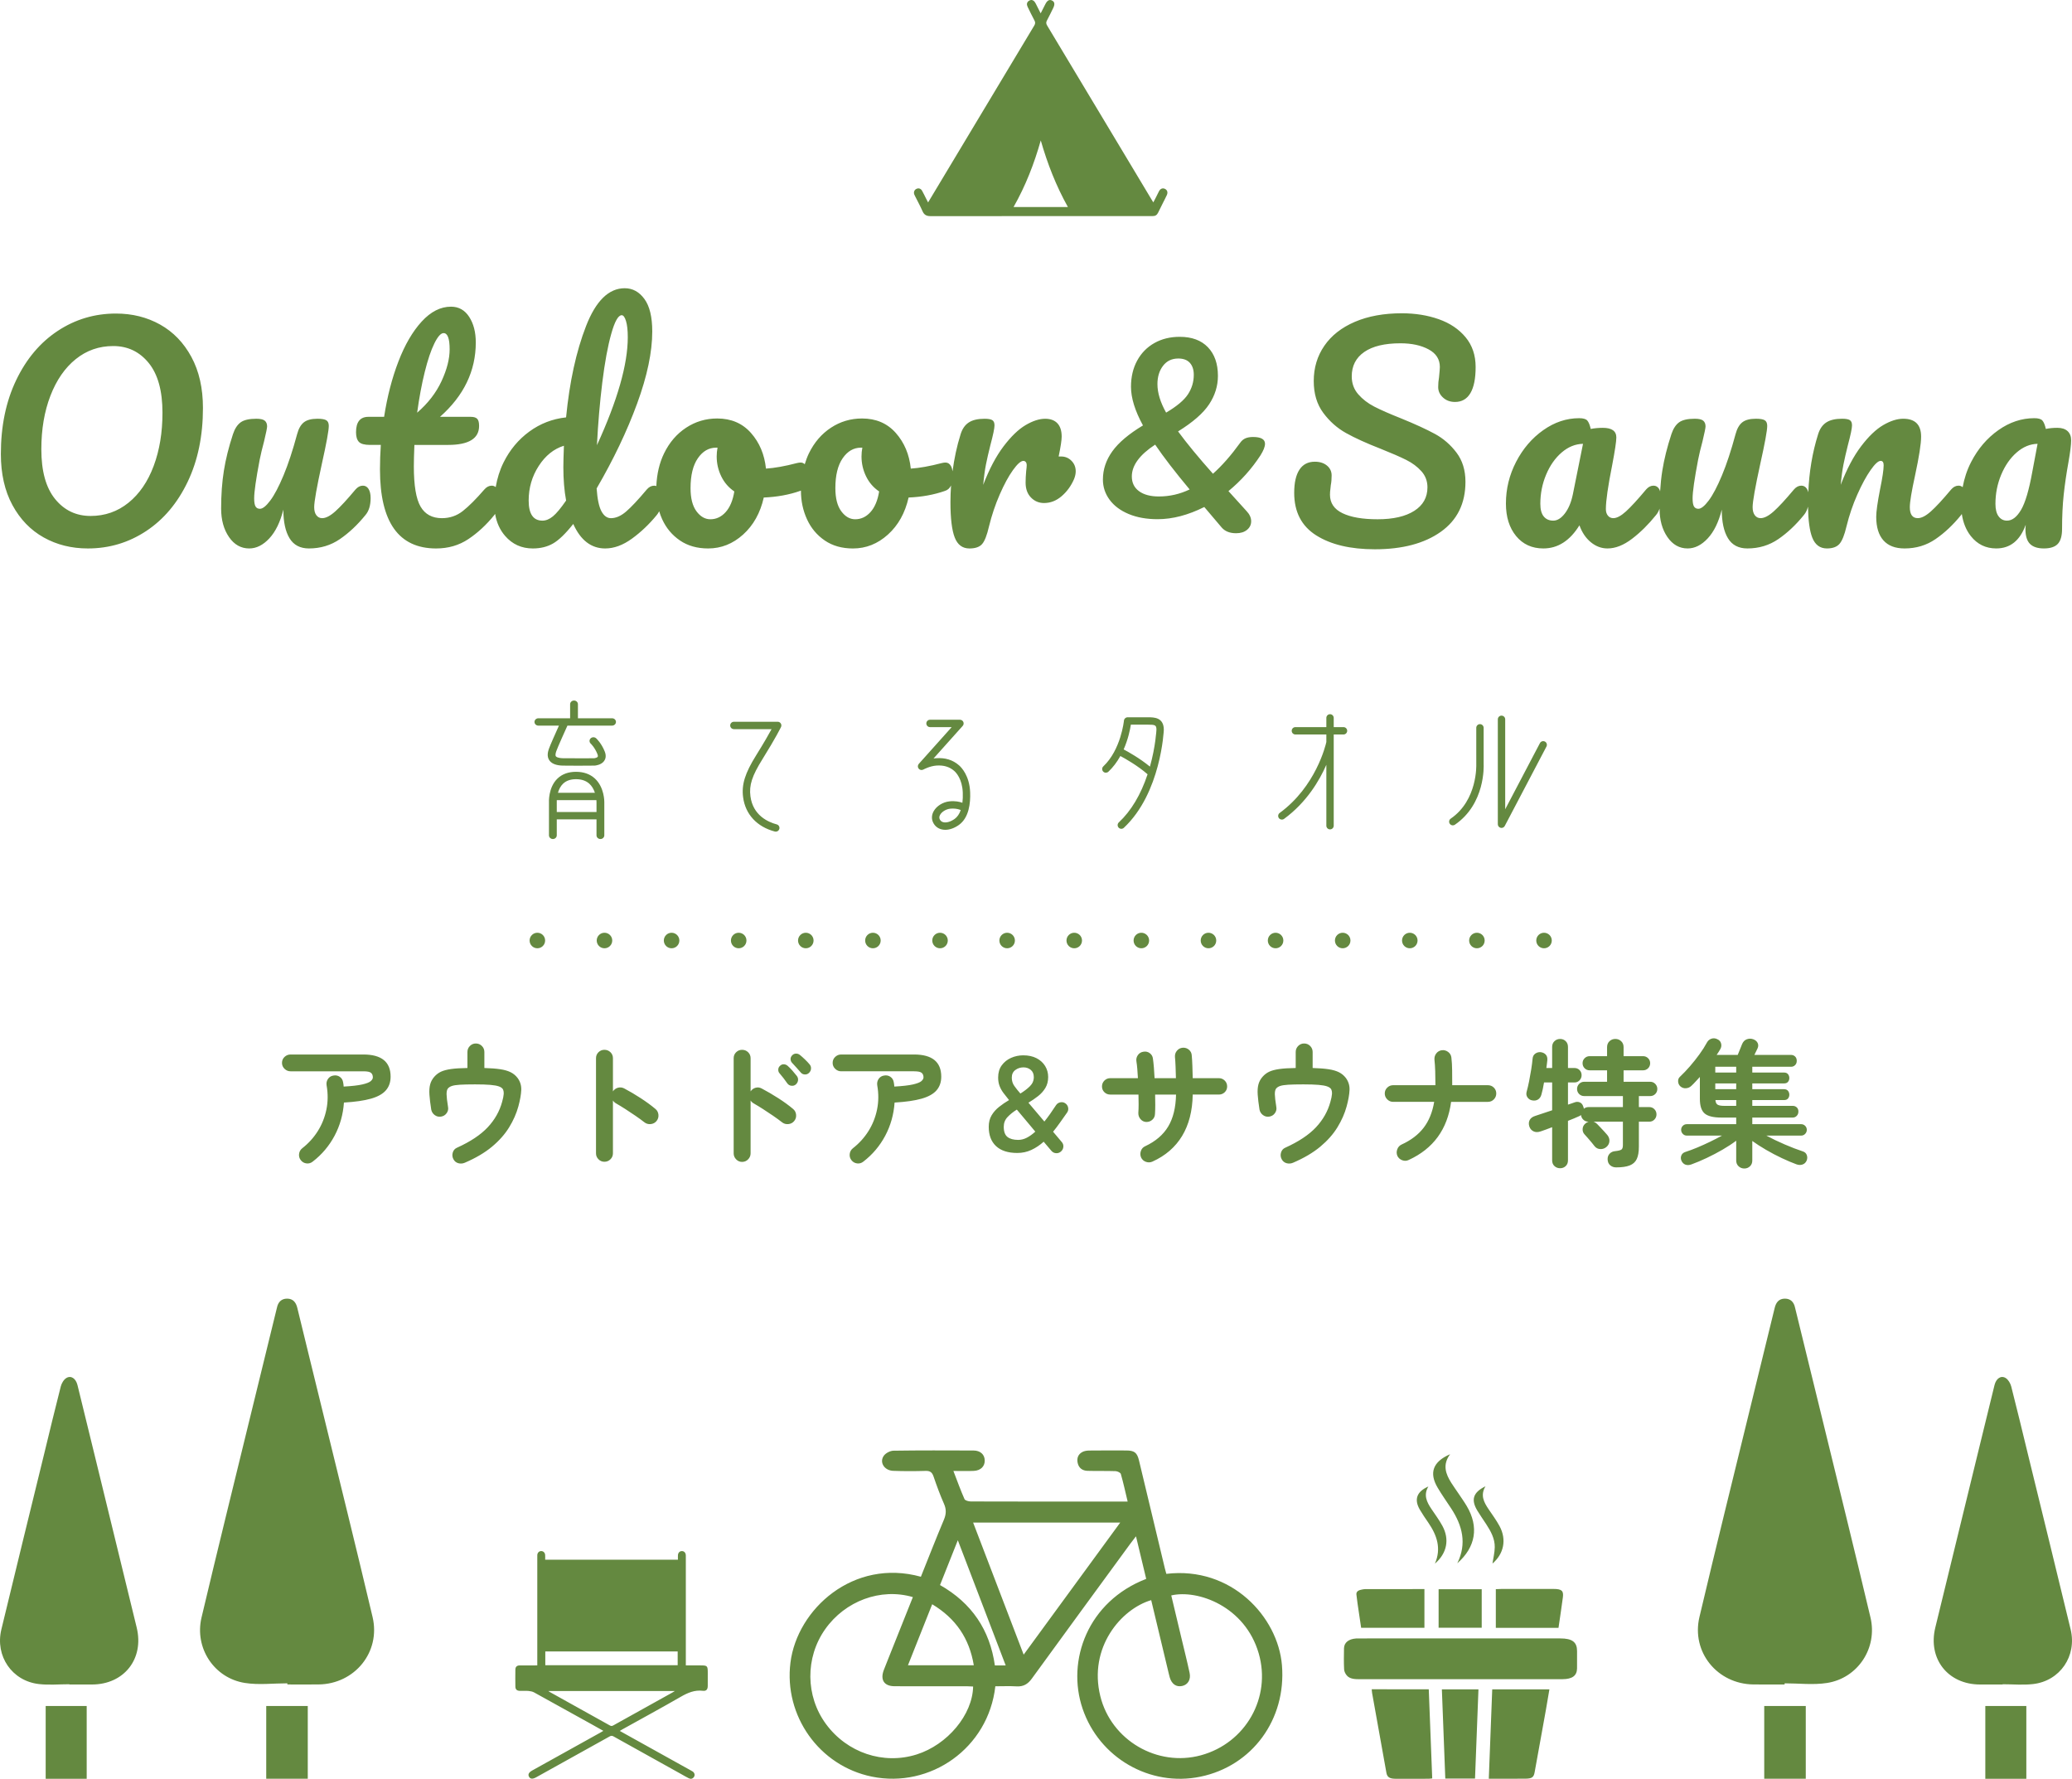 <?xml version="1.0" encoding="utf-8"?>
<!-- Generator: Adobe Illustrator 27.6.1, SVG Export Plug-In . SVG Version: 6.00 Build 0)  -->
<svg version="1.1" id="_x30_" xmlns="http://www.w3.org/2000/svg" xmlns:xlink="http://www.w3.org/1999/xlink" x="0px" y="0px"
	 width="361.233px" height="310.045px" viewBox="0 0 361.233 310.045" style="enable-background:new 0 0 361.233 310.045;"
	 xml:space="preserve">
<style type="text/css">
	.st0{fill:#648940;}
</style>
<path id="_x32_" class="st0" d="M23.831,283.685c1.325,5.447-2.195,9.917-7.791,9.926c-1.314,0.002-2.629,0-3.943,0
	c0.001-0.015,0.001-0.029,0.001-0.044c-1.774,0-3.567,0.169-5.319-0.033c-4.691-0.54-7.659-4.882-6.544-9.513
	c2.458-10.205,4.97-20.396,7.46-30.592c0.957-3.92,1.892-7.846,2.896-11.754c0.141-0.548,0.502-1.186,0.957-1.474
	c0.826-0.524,1.676,0.061,1.963,1.231c1.027,4.172,2.044,8.346,3.064,12.521C18.995,263.863,21.421,273.772,23.831,283.685z
	 M251.464,265.952c-0.558-1.023-1.259-1.968-1.91-2.939c-0.8-1.194-1.42-2.411-0.533-3.912c-2.037,0.885-2.523,2.258-1.484,4.039
	c0.448,0.768,0.954,1.504,1.459,2.237c1.511,2.196,2.329,4.501,1.164,7.171C252.261,270.753,252.752,268.311,251.464,265.952z
	 M7.964,310.043c2.43,0,4.759,0,7.15,0c0-4.278,0-8.484,0-12.687c-2.441,0-4.769,0-7.15,0
	C7.964,301.587,7.964,305.739,7.964,310.043z M261.428,265.996c-0.555-1.023-1.253-1.972-1.907-2.94
	c-0.818-1.211-1.479-2.44-0.541-3.995c-2.164,1.057-2.567,2.33-1.424,4.236c0.486,0.811,1.038,1.582,1.553,2.376
	c0.797,1.227,1.514,2.511,1.486,4.012c-0.018,0.978-0.267,1.951-0.4,2.844C262.174,270.855,262.706,268.353,261.428,265.996z
	 M238.019,276.982c-0.246,0.001-0.495,0.064-0.736,0.115c-0.556,0.117-0.856,0.389-0.805,0.844c0.06,0.532,0.125,1.062,0.202,1.592
	c0.202,1.396,0.412,2.792,0.619,4.19c3.751,0,7.427,0,11.035,0c0-2.25,0-4.462,0-6.745
	C244.769,276.977,241.394,276.974,238.019,276.982z M250.621,259.273c0.732,1.249,1.577,2.433,2.372,3.645
	c1.966,2.999,2.769,6.128,1.073,9.563c3.226-2.828,3.791-6.36,1.643-9.979c-0.455-0.767-0.976-1.494-1.472-2.236
	c-0.402-0.604-0.832-1.189-1.217-1.803c-0.97-1.547-1.58-3.137-0.208-4.991C249.807,254.772,249.121,256.715,250.621,259.273z
	 M272.474,278.404c0.149-1.149-0.22-1.448-1.653-1.449c-3.011-0.002-6.023-0.001-9.034,0.001c-0.293,0-0.585,0.022-1.004,0.039
	c0,2.291,0,4.513,0,6.741c3.611,0,7.23,0,10.926,0C271.971,281.917,272.245,280.162,272.474,278.404z M258.322,277.001
	c-2.508,0-5.057,0-7.515,0c0,2.258,0,4.468,0,6.716c2.601,0,4.985,0,7.515,0C258.322,281.452,258.322,279.227,258.322,277.001z
	 M239.147,294.443c0.026,0.254,0.032,0.466,0.069,0.673c0.828,4.629,1.659,9.256,2.491,13.885c0.134,0.748,0.559,1.036,1.557,1.039
	c1.927,0.006,3.856,0.004,5.783-0.001c0.21-0.001,0.419-0.039,0.646-0.061c-0.202-5.211-0.402-10.366-0.603-15.534
	C245.723,294.443,242.468,294.443,239.147,294.443z M251.973,310.008c1.746,0,3.409,0,5.183,0
	c0.201-5.219,0.399-10.374,0.598-15.552c-2.162,0-4.234,0-6.378,0C251.576,299.667,251.774,304.822,251.973,310.008z
	 M223.496,290.26c0.773,9.455-5.192,17.552-14.206,19.417c-8.813,1.822-17.645-3.28-20.554-11.858
	c-2.849-8.41,0.921-18.691,11.094-22.617c-0.588-2.452-1.163-4.849-1.782-7.423c-0.408,0.535-0.709,0.912-0.992,1.301
	c-5.728,7.83-11.466,15.654-17.165,23.504c-0.691,0.953-1.467,1.421-2.652,1.353c-1.237-0.071-2.482-0.016-3.711-0.016
	c-1.212,10.789-11.332,17.833-21.536,15.747c-9.191-1.879-15.344-10.622-14.184-19.873c1.171-9.327,10.985-18.221,22.74-14.965
	c1.327-3.307,2.623-6.638,4.01-9.93c0.412-0.979,0.451-1.811,0.016-2.79c-0.686-1.548-1.267-3.147-1.817-4.751
	c-0.246-0.719-0.589-1.002-1.376-0.979c-1.888,0.057-3.78,0.062-5.667-0.011c-1.555-0.06-2.452-1.51-1.62-2.644
	c0.34-0.463,1.102-0.858,1.68-0.867c4.647-0.069,9.296-0.048,13.944-0.033c1.198,0.004,1.943,0.696,1.962,1.731
	c0.019,1.025-0.699,1.762-1.897,1.821c-1.12,0.055-2.244,0.012-3.567,0.012c0.683,1.773,1.252,3.363,1.934,4.902
	c0.114,0.258,0.725,0.415,1.108,0.416c7.104,0.024,14.209,0.018,21.313,0.018c1.959,0,3.919,0,6.026,0
	c-0.405-1.692-0.745-3.267-1.19-4.811c-0.069-0.24-0.603-0.481-0.93-0.492c-1.623-0.055-3.249-0.006-4.873-0.052
	c-0.872-0.024-1.518-0.468-1.718-1.366c-0.183-0.821,0.066-1.524,0.824-1.924c0.346-0.183,0.79-0.244,1.191-0.249
	c2.154-0.023,4.308-0.019,6.462-0.01c1.413,0.007,1.884,0.371,2.214,1.747c1.508,6.266,3.003,12.535,4.506,18.802
	c0.078,0.324,0.173,0.643,0.258,0.955C214.668,272.971,222.805,281.802,223.496,290.26z M169.654,293.963
	c-0.333-0.015-0.669-0.043-1.004-0.043c-4.233-0.003-8.466,0.011-12.698-0.008c-1.796-0.008-2.511-1.085-1.888-2.776
	c0.195-0.531,0.412-1.053,0.622-1.578c1.479-3.705,2.959-7.41,4.464-11.181c-5.609-1.647-11.813,0.668-15.29,5.595
	c-3.498,4.957-3.44,11.661,0.142,16.532c3.684,5.009,9.997,7.128,15.796,5.304C165.18,304.117,169.562,298.874,169.654,293.963z
	 M169.773,290.261c-0.78-4.703-3.147-8.169-7.254-10.637c-1.437,3.616-2.813,7.079-4.226,10.637
	C162.243,290.261,165.96,290.261,169.773,290.261z M175.334,290.29c-2.792-7.299-5.521-14.433-8.347-21.824
	c-1.115,2.805-2.108,5.306-3.104,7.81c5.555,3.153,8.682,7.83,9.564,14.014C174.055,290.29,174.571,290.29,175.334,290.29z
	 M195.302,265.385c-8.674,0-17.081,0-25.647,0c2.94,7.682,5.84,15.256,8.811,23.022C184.128,280.667,189.66,273.101,195.302,265.385
	z M219.446,288.194c-2.376-8.216-10.645-11.183-15.248-10.109c0.582,2.445,1.165,4.89,1.748,7.336
	c0.488,2.053,1.008,4.099,1.449,6.162c0.253,1.18-0.305,2.069-1.293,2.285c-1.021,0.224-1.817-0.319-2.165-1.481
	c-0.065-0.217-0.117-0.436-0.169-0.656c-1.016-4.25-2.031-8.497-3.068-12.824c-5.255,1.547-10.965,8.264-8.871,16.739
	c1.901,7.695,9.94,12.379,17.549,10.301C217.166,303.819,221.672,295.888,219.446,288.194z M346.121,310.043c2.39,0,4.719,0,7.15,0
	c0-4.305,0-8.456,0-12.687c-2.381,0-4.71,0-7.15,0C346.121,301.558,346.121,305.765,346.121,310.043z M259.557,310.031
	c2.241,0,4.335,0.015,6.428-0.007c1.101-0.012,1.408-0.262,1.559-1.096c0.652-3.612,1.309-7.224,1.958-10.836
	c0.216-1.199,0.411-2.401,0.622-3.638c-3.372,0-6.647,0-9.969,0C259.955,299.655,259.758,304.81,259.557,310.031z M317.532,246.64
	c-1.443-5.921-2.898-11.841-4.348-17.76c-0.079-0.32-0.17-0.638-0.236-0.959c-0.2-0.975-0.786-1.573-1.783-1.566
	c-0.997,0.007-1.525,0.624-1.76,1.592c-1.416,5.844-2.863,11.68-4.288,17.523c-2.959,12.124-5.973,24.235-8.838,36.382
	c-1.441,6.108,3.121,11.673,9.409,11.75c1.816,0.022,3.631,0.003,5.446,0.003c0.001-0.067,0.001-0.133,0.001-0.199
	c2.47,0,4.988,0.314,7.4-0.064c5.364-0.841,8.822-6.088,7.567-11.398C323.316,270.159,320.4,258.405,317.532,246.64z
	 M360.998,284.021c-2.458-10.204-4.97-20.395-7.46-30.592c-0.957-3.92-1.892-7.846-2.896-11.754
	c-0.141-0.548-0.503-1.186-0.957-1.474c-0.826-0.524-1.675,0.061-1.963,1.231c-1.027,4.172-2.044,8.347-3.064,12.521
	c-2.42,9.91-4.846,19.818-7.257,29.732c-1.324,5.448,2.195,9.917,7.791,9.926c1.314,0.002,2.629,0,3.943,0
	c0-0.015,0-0.029-0.001-0.044c1.775,0,3.568,0.168,5.319-0.033C359.144,292.993,362.113,288.651,360.998,284.021z M307.577,310.038
	c2.42,0,4.788,0,7.242,0c0-4.305,0-8.457,0-12.681c-2.433,0-4.802,0-7.242,0C307.577,301.589,307.577,305.772,307.577,310.038z
	 M272.032,285.58c-11.621-0.001-23.241,0-34.862,0.001c-0.252,0-0.505-0.008-0.754,0.009c-1.3,0.087-2.087,0.719-2.103,1.722
	c-0.02,1.217-0.043,2.435,0.019,3.65c0.019,0.379,0.219,0.799,0.502,1.112c0.509,0.564,1.346,0.615,2.181,0.614
	c5.839-0.004,11.676-0.002,17.515-0.002c2.318,0.001,4.636,0.001,6.955,0.001c3.631,0,7.263,0.007,10.895-0.003
	c1.74-0.005,2.546-0.607,2.563-1.894c0.014-1.003,0.002-2.006,0.002-3.01C274.944,286.217,274.105,285.581,272.032,285.58z
	 M123.392,291.616c-0.001,0.755,0.006,1.51-0.003,2.265c-0.007,0.596-0.259,0.9-0.849,0.828c-1.442-0.177-2.638,0.342-3.857,1.044
	c-3.361,1.934-6.771,3.785-10.161,5.669c-0.145,0.081-0.285,0.17-0.469,0.281c1.837,1.022,3.624,2.016,5.414,3.01
	c2.314,1.286,4.629,2.572,6.943,3.858c0.121,0.067,0.246,0.129,0.359,0.209c0.323,0.227,0.422,0.623,0.222,0.93
	c-0.219,0.333-0.544,0.417-0.888,0.251c-0.47-0.227-0.919-0.5-1.376-0.754c-3.929-2.183-7.858-4.364-11.781-6.556
	c-0.252-0.141-0.427-0.121-0.669,0.015c-4.26,2.376-8.527,4.743-12.792,7.113c-0.621,0.345-1.023,0.319-1.252-0.082
	c-0.233-0.407-0.05-0.766,0.567-1.108c3.982-2.213,7.964-4.426,11.946-6.64c0.129-0.075,0.257-0.153,0.44-0.26
	c-0.688-0.387-1.329-0.749-1.971-1.106c-3.364-1.868-6.726-3.74-10.099-5.592c-0.293-0.16-0.657-0.228-0.995-0.258
	c-0.489-0.043-0.986-0.003-1.478-0.014c-0.526-0.011-0.786-0.244-0.794-0.751c-0.016-0.986-0.016-1.972,0-2.959
	c0.008-0.489,0.265-0.722,0.762-0.726c0.999-0.008,1.998-0.002,3.059-0.002c0-0.212,0-0.391,0-0.57c0-6.102,0-12.204,0-18.306
	c0-0.123-0.007-0.247,0.003-0.369c0.032-0.405,0.304-0.677,0.676-0.682c0.363-0.004,0.658,0.267,0.691,0.67
	c0.022,0.271,0.004,0.545,0.004,0.838c7.734,0,15.415,0,23.145,0c0-0.28-0.014-0.538,0.003-0.795
	c0.027-0.433,0.316-0.717,0.699-0.71c0.387,0.006,0.654,0.29,0.674,0.731c0.01,0.216,0.002,0.432,0.002,0.647
	c0,5.979,0,11.957,0,17.936c0,0.183,0,0.365,0,0.61c0.857,0,1.683,0,2.51,0C123.339,290.28,123.393,290.337,123.392,291.616z
	 M117.648,294.751c-7.388,0-14.673,0-22.049,0c0.135,0.091,0.191,0.136,0.254,0.17c3.499,1.945,7,3.884,10.493,5.84
	c0.257,0.144,0.425,0.065,0.631-0.05c3.416-1.902,6.834-3.801,10.25-5.703C117.342,294.947,117.451,294.873,117.648,294.751z
	 M118.146,287.845c-7.716,0-15.392,0-23.078,0c0,0.816,0,1.597,0,2.401c7.732,0,15.41,0,23.078,0
	C118.146,289.42,118.146,288.63,118.146,287.845z M46.415,310.038c2.454,0,4.821,0,7.242,0c0-4.266,0-8.448,0-12.681
	c-2.441,0-4.809,0-7.242,0C46.415,301.58,46.415,305.733,46.415,310.038z M56.116,245.47c-1.426-5.841-2.873-11.678-4.288-17.523
	c-0.234-0.968-0.763-1.585-1.76-1.592c-0.996-0.007-1.582,0.591-1.783,1.566c-0.066,0.323-0.158,0.64-0.236,0.959
	c-1.45,5.92-2.904,11.839-4.348,17.76c-2.867,11.765-5.784,23.518-8.569,35.303c-1.255,5.31,2.202,10.558,7.567,11.398
	c2.41,0.378,4.93,0.064,7.4,0.064c0.001,0.066,0.001,0.132,0.001,0.199c1.816,0,3.631,0.018,5.446-0.003
	c6.288-0.077,10.849-5.642,9.409-11.75C62.089,269.706,59.075,257.594,56.116,245.47z"/>
<path id="_x31_" class="st0" d="M39.92,93.604c-0.912-1.328-1.368-2.983-1.368-4.968c0-2.4,0.16-4.6,0.48-6.6
	c0.319-2,0.848-4.12,1.584-6.36c0.319-0.96,0.768-1.647,1.344-2.064c0.576-0.416,1.488-0.624,2.736-0.624
	c0.703,0,1.191,0.113,1.464,0.336c0.271,0.225,0.408,0.561,0.408,1.008c0,0.256-0.177,1.121-0.528,2.592
	c-0.32,1.185-0.576,2.256-0.768,3.216c-0.641,3.36-0.96,5.6-0.96,6.72c0,0.672,0.079,1.145,0.239,1.416
	c0.16,0.272,0.416,0.408,0.769,0.408c0.479,0,1.08-0.48,1.8-1.44c0.72-0.96,1.488-2.416,2.304-4.368
	c0.816-1.952,1.608-4.352,2.376-7.2c0.256-0.96,0.648-1.647,1.176-2.064c0.528-0.416,1.32-0.624,2.376-0.624
	c0.736,0,1.248,0.089,1.536,0.264c0.288,0.176,0.433,0.504,0.433,0.984c0,0.8-0.4,2.993-1.2,6.576
	c-0.896,4.097-1.344,6.624-1.344,7.584c0,0.608,0.127,1.08,0.384,1.416c0.256,0.336,0.592,0.504,1.008,0.504
	c0.64,0,1.399-0.392,2.28-1.176c0.88-0.784,2.056-2.056,3.527-3.816c0.385-0.448,0.816-0.672,1.297-0.672
	c0.413,0,0.741,0.192,0.982,0.576c0.24,0.384,0.36,0.912,0.36,1.584c0,1.28-0.305,2.272-0.912,2.976
	c-1.376,1.696-2.856,3.088-4.44,4.176s-3.384,1.632-5.399,1.632c-1.536,0-2.664-0.592-3.384-1.776
	c-0.721-1.184-1.08-2.848-1.08-4.992c-0.545,2.176-1.361,3.848-2.448,5.016c-1.088,1.169-2.256,1.752-3.504,1.752
	C42.008,95.596,40.832,94.932,39.92,93.604z M187.284,165.286c0.749,0,1.353-0.603,1.353-1.352c0-0.749-0.604-1.354-1.353-1.354
	c-0.742,0-1.352,0.6-1.353,1.354C185.931,164.682,186.536,165.286,187.284,165.286z M261.617,144.288
	c0.051,0.013,0.103,0.02,0.156,0.02c0.24,0,0.458-0.132,0.569-0.344l7.269-13.841c0.165-0.314,0.043-0.703-0.27-0.868
	c0,0-0.001,0-0.001-0.001c-0.312-0.162-0.702-0.042-0.867,0.271l-6.056,11.533v-15.679c0-0.354-0.289-0.643-0.643-0.643
	s-0.643,0.288-0.643,0.643v18.286C261.131,143.962,261.332,144.218,261.617,144.288z M159.399,33.907
	c-0.153-0.42,0.005-0.818,0.388-0.993c0.364-0.167,0.748-0.055,0.967,0.33c0.254,0.446,0.469,0.915,0.703,1.373
	c0.1,0.194,0.203,0.389,0.347,0.666c0.915-1.523,1.78-2.963,2.644-4.403c5.285-8.809,10.569-17.619,15.863-26.423
	c0.191-0.318,0.213-0.561,0.036-0.89c-0.422-0.785-0.809-1.589-1.197-2.391c-0.194-0.401-0.13-0.751,0.154-0.981
	c0.285-0.231,0.606-0.269,0.9-0.05c0.156,0.116,0.273,0.305,0.368,0.482c0.28,0.527,0.541,1.066,0.858,1.698
	c0.3-0.588,0.561-1.096,0.819-1.606c0.324-0.64,0.693-0.847,1.143-0.637c0.477,0.222,0.55,0.659,0.219,1.325
	c-0.359,0.721-0.7,1.452-1.086,2.159c-0.18,0.329-0.155,0.571,0.036,0.889c4.5,7.479,8.989,14.965,13.479,22.45
	c1.553,2.588,3.105,5.177,4.657,7.765c0.105,0.175,0.213,0.349,0.371,0.607c0.16-0.306,0.292-0.551,0.417-0.798
	c0.193-0.383,0.371-0.773,0.575-1.15c0.242-0.448,0.63-0.596,1.024-0.415c0.415,0.191,0.56,0.616,0.344,1.086
	c-0.207,0.451-0.442,0.89-0.664,1.335c-0.291,0.583-0.588,1.162-0.869,1.75c-0.193,0.403-0.501,0.592-0.943,0.577
	c-0.12-0.004-0.24,0-0.36,0c-12.788,0-25.576-0.004-38.364,0.012c-0.696,0.001-1.115-0.218-1.397-0.862
	c-0.384-0.878-0.847-1.722-1.276-2.581C159.501,34.124,159.44,34.019,159.399,33.907z M176.703,36.087c3.185,0,6.303,0,9.478,0
	c-2.07-3.7-3.572-7.567-4.733-11.609C180.304,28.519,178.797,32.406,176.703,36.087z M176.938,163.934
	c0-0.749-0.604-1.354-1.353-1.354c-0.742,0-1.352,0.6-1.353,1.354c0,0.748,0.605,1.352,1.353,1.352
	C176.334,165.286,176.938,164.683,176.938,163.934z M184.814,195.653c-0.4,0.567-0.807,1.104-1.22,1.61l1.5,1.779
	c0.227,0.254,0.323,0.544,0.29,0.87c-0.034,0.327-0.178,0.597-0.431,0.811c-0.253,0.213-0.54,0.307-0.859,0.279
	c-0.32-0.026-0.587-0.166-0.801-0.42l-1.339-1.58c-0.667,0.601-1.38,1.077-2.14,1.431c-0.759,0.354-1.579,0.531-2.459,0.531
	c-1.613,0-2.847-0.396-3.7-1.189c-0.853-0.793-1.28-1.917-1.28-3.37c0-0.773,0.167-1.44,0.5-2s0.771-1.053,1.311-1.479
	c0.54-0.426,1.116-0.82,1.729-1.181c-0.373-0.453-0.703-0.873-0.989-1.26c-0.287-0.387-0.511-0.793-0.671-1.22
	c-0.159-0.427-0.239-0.913-0.239-1.46c0-0.841,0.21-1.547,0.63-2.12c0.42-0.573,0.963-1.007,1.63-1.3
	c0.667-0.294,1.373-0.44,2.12-0.44c0.893,0,1.663,0.167,2.31,0.5c0.647,0.333,1.146,0.787,1.5,1.36
	c0.353,0.573,0.53,1.213,0.53,1.92c0,0.733-0.163,1.37-0.49,1.91c-0.326,0.54-0.75,1.013-1.27,1.42
	c-0.521,0.406-1.08,0.79-1.681,1.149l2.78,3.28c0.333-0.413,0.669-0.86,1.009-1.34c0.341-0.48,0.684-0.986,1.03-1.521
	c0.187-0.267,0.437-0.43,0.75-0.489c0.313-0.061,0.597-0.004,0.851,0.17c0.266,0.173,0.433,0.42,0.5,0.739
	c0.066,0.32,0.006,0.614-0.181,0.881C185.621,194.51,185.215,195.087,184.814,195.653z M176.395,187.844
	c0,0.547,0.149,1.029,0.45,1.449c0.3,0.421,0.65,0.858,1.05,1.311c0.653-0.4,1.206-0.823,1.66-1.271
	c0.453-0.446,0.68-0.977,0.68-1.59c0-0.546-0.177-0.967-0.53-1.26c-0.353-0.293-0.776-0.44-1.27-0.44
	c-0.533,0-1.007,0.154-1.42,0.46C176.601,186.811,176.395,187.257,176.395,187.844z M180.494,197.244
	c-0.613-0.733-1.21-1.446-1.79-2.14c-0.58-0.694-1.057-1.26-1.43-1.7c-0.64,0.4-1.18,0.833-1.62,1.3
	c-0.439,0.467-0.66,1.033-0.66,1.7c0,0.84,0.217,1.43,0.65,1.771c0.434,0.34,1.058,0.51,1.871,0.51c0.506,0,1.006-0.127,1.5-0.38
	C179.508,198.051,180.001,197.699,180.494,197.244z M212.038,163.934c0-0.749-0.604-1.354-1.353-1.354
	c-0.742,0-1.353,0.6-1.353,1.354c0,0.748,0.605,1.352,1.353,1.352C211.434,165.286,212.038,164.683,212.038,163.934z
	 M267.832,163.934c0,0.748,0.605,1.352,1.353,1.352c0.749,0,1.353-0.603,1.353-1.352c0-0.749-0.604-1.354-1.353-1.354
	C268.443,162.58,267.832,163.18,267.832,163.934z M247.137,163.934c0-0.749-0.604-1.354-1.353-1.354c-0.742,0-1.352,0.6-1.353,1.354
	c0,0.748,0.605,1.352,1.353,1.352C246.533,165.286,247.137,164.683,247.137,163.934z M223.859,142.736
	c3.957-2.893,6.196-6.727,7.377-9.432v10.616c0,0.354,0.288,0.643,0.643,0.643c0.355,0,0.643-0.289,0.643-0.643v-15.897h1.704
	c0.354,0,0.643-0.289,0.643-0.643c0-0.354-0.288-0.643-0.643-0.643h-1.704v-1.608c0-0.354-0.288-0.643-0.643-0.643
	c-0.355,0-0.643,0.288-0.643,0.643v1.608h-5.396c-0.354,0-0.643,0.288-0.643,0.643c0,0.355,0.288,0.643,0.643,0.643h5.396v1.313
	c-0.136,0.61-1.846,7.763-8.136,12.362c-0.139,0.101-0.23,0.251-0.256,0.42c-0.026,0.17,0.015,0.34,0.116,0.478
	C223.161,142.872,223.581,142.938,223.859,142.736z M253.179,189.056c0-0.8-0.005-1.62-0.013-2.46s-0.052-1.596-0.132-2.268
	c-0.047-0.401-0.236-0.724-0.563-0.973c-0.328-0.247-0.7-0.348-1.116-0.3c-0.4,0.064-0.72,0.252-0.96,0.564
	c-0.24,0.312-0.344,0.676-0.312,1.092c0.065,0.576,0.109,1.256,0.133,2.04c0.023,0.784,0.035,1.552,0.035,2.304v0.097h-7.367
	c-0.4,0-0.744,0.14-1.032,0.42c-0.288,0.28-0.433,0.621-0.433,1.02c0,0.4,0.145,0.744,0.433,1.032
	c0.288,0.288,0.632,0.432,1.032,0.432h7.151c-0.304,1.809-0.916,3.313-1.836,4.512c-0.92,1.2-2.205,2.177-3.852,2.929
	c-0.368,0.176-0.62,0.46-0.756,0.852c-0.137,0.393-0.125,0.773,0.035,1.141c0.177,0.351,0.456,0.599,0.841,0.743
	c0.384,0.144,0.76,0.128,1.128-0.048c4.287-1.968,6.752-5.344,7.392-10.128h6.408c0.416,0,0.764-0.144,1.044-0.432
	c0.279-0.288,0.42-0.632,0.42-1.032s-0.141-0.741-0.42-1.02c-0.28-0.28-0.628-0.42-1.044-0.42h-6.216V189.056z M232.732,163.934
	c0,0.748,0.605,1.352,1.353,1.352c0.749,0,1.353-0.603,1.353-1.352c0-0.749-0.604-1.354-1.353-1.354
	C233.343,162.58,232.733,163.18,232.732,163.934z M229.471,93.316c2.561,1.616,5.968,2.424,10.225,2.424
	c4.8,0,8.632-1.015,11.496-3.048c2.863-2.032,4.296-4.936,4.296-8.712c0-2.016-0.521-3.712-1.561-5.088
	c-1.04-1.375-2.296-2.464-3.768-3.264c-1.472-0.799-3.424-1.696-5.856-2.688c-2.016-0.799-3.584-1.488-4.704-2.064
	c-1.12-0.576-2.056-1.296-2.808-2.16c-0.752-0.864-1.128-1.904-1.128-3.12c0-1.824,0.728-3.24,2.184-4.248
	c1.456-1.008,3.559-1.512,6.312-1.512c1.952,0,3.584,0.352,4.896,1.056c1.313,0.704,1.969,1.728,1.969,3.072
	c0,0.256-0.049,0.864-0.145,1.824c-0.096,0.513-0.144,1.073-0.144,1.68c0,0.704,0.279,1.312,0.84,1.824
	c0.56,0.512,1.255,0.768,2.088,0.768c1.184,0,2.081-0.512,2.688-1.536c0.608-1.024,0.912-2.544,0.912-4.56
	c0-2.047-0.584-3.775-1.752-5.184c-1.168-1.408-2.729-2.456-4.679-3.144c-1.953-0.688-4.097-1.032-6.432-1.032
	c-3.137,0-5.865,0.497-8.185,1.488c-2.32,0.992-4.097,2.384-5.328,4.176c-1.233,1.792-1.848,3.84-1.848,6.144
	c0,2.208,0.552,4.056,1.656,5.544c1.103,1.488,2.431,2.664,3.983,3.528c1.551,0.864,3.559,1.776,6.024,2.736
	c1.92,0.768,3.408,1.416,4.464,1.944c1.056,0.528,1.936,1.184,2.64,1.968c0.704,0.785,1.057,1.721,1.057,2.808
	c0,1.76-0.769,3.128-2.305,4.104c-1.535,0.977-3.664,1.464-6.384,1.464c-2.624,0-4.664-0.352-6.12-1.056
	c-1.456-0.703-2.184-1.776-2.184-3.216c0-0.352,0.024-0.688,0.072-1.008c0.048-0.319,0.071-0.544,0.071-0.672
	c0.097-0.48,0.145-1.039,0.145-1.68c0-0.704-0.272-1.279-0.816-1.728c-0.544-0.448-1.248-0.672-2.111-0.672
	c-1.184,0-2.081,0.464-2.688,1.392c-0.608,0.928-0.912,2.273-0.912,4.032C225.631,89.229,226.91,91.701,229.471,93.316z
	 M252.92,142.687c-0.292,0.2-0.368,0.601-0.167,0.894c0.12,0.175,0.318,0.28,0.531,0.28c0.13,0,0.255-0.039,0.362-0.112
	c5.319-3.634,5.028-10.279,5.014-10.544v-6.344h-0.001c0-0.354-0.289-0.643-0.643-0.643s-0.643,0.288-0.643,0.643l0.001,6.377
	C257.377,133.3,257.621,139.476,252.92,142.687z M257.484,162.58c-0.742,0-1.352,0.6-1.353,1.354c0,0.748,0.605,1.352,1.353,1.352
	c0.749,0,1.353-0.603,1.353-1.352C258.837,163.185,258.233,162.58,257.484,162.58z M222.385,165.286
	c0.749,0,1.353-0.603,1.353-1.352c0-0.749-0.604-1.354-1.353-1.354c-0.742,0-1.353,0.6-1.353,1.354
	C221.032,164.682,221.637,165.286,222.385,165.286z M202.9,127.207c-0.004,0.121-0.485,11.018-6.969,17.081
	c-0.12,0.112-0.276,0.173-0.439,0.173c-0.177,0-0.348-0.074-0.469-0.204c-0.117-0.126-0.179-0.289-0.173-0.461
	c0.006-0.172,0.078-0.331,0.203-0.448c2.148-2.009,3.836-4.831,5.017-8.39c-1.753-1.527-3.906-2.737-4.745-3.184
	c-0.593,1.068-1.294,1.987-2.088,2.735c-0.124,0.117-0.285,0.17-0.459,0.175c-0.172-0.005-0.331-0.077-0.449-0.202
	c-0.118-0.124-0.18-0.288-0.175-0.459c0.005-0.172,0.077-0.331,0.202-0.449c3.07-2.893,3.589-7.92,3.593-7.97
	c0.031-0.332,0.306-0.582,0.64-0.582h3.548C201.171,125.022,202.9,125.022,202.9,127.207z M201.615,127.182
	c-0.001-0.803-0.243-0.874-1.477-0.874h-2.983c-0.133,0.86-0.471,2.539-1.257,4.315c0.792,0.418,2.793,1.533,4.582,2.998
	C201.473,130.093,201.614,127.211,201.615,127.182z M197.631,163.934c0,0.748,0.605,1.352,1.353,1.352
	c0.749,0,1.353-0.603,1.353-1.352c0-0.749-0.604-1.354-1.353-1.354C198.242,162.58,197.632,163.18,197.631,163.934z M201.264,59.788
	c1.284-0.72,2.755-1.08,4.41-1.08c2.112,0,3.75,0.607,4.914,1.818c1.164,1.213,1.746,2.875,1.746,4.986
	c0,1.752-0.509,3.402-1.53,4.95c-1.02,1.548-2.825,3.127-5.418,4.734c1.536,2.088,3.564,4.548,6.084,7.38
	c1.584-1.416,3.156-3.204,4.717-5.364c0.264-0.384,0.576-0.654,0.936-0.81s0.804-0.234,1.332-0.234c1.392,0,2.088,0.396,2.087,1.188
	c0,0.504-0.265,1.176-0.792,2.016c-1.536,2.352-3.396,4.428-5.58,6.228l3.132,3.456c0.552,0.576,0.828,1.176,0.828,1.8
	c0,0.599-0.241,1.098-0.72,1.494c-0.48,0.396-1.116,0.594-1.908,0.594c-1.105,0-1.944-0.337-2.52-1.008l-3.024-3.564
	c-2.832,1.416-5.544,2.124-8.136,2.124c-1.921,0-3.601-0.299-5.04-0.9c-1.44-0.6-2.551-1.427-3.33-2.484
	c-0.78-1.056-1.17-2.232-1.17-3.528c0-1.751,0.546-3.39,1.638-4.914s2.874-3.03,5.346-4.518c-1.392-2.544-2.088-4.788-2.088-6.732
	c0-1.728,0.36-3.252,1.08-4.572C198.979,61.528,199.98,60.508,201.264,59.788z M201.788,66.952c0,1.512,0.504,3.168,1.512,4.968
	c1.872-1.103,3.144-2.172,3.816-3.204c0.672-1.032,1.008-2.16,1.008-3.384c0-0.888-0.229-1.584-0.684-2.088
	c-0.457-0.504-1.129-0.756-2.017-0.756c-1.128,0-2.016,0.426-2.664,1.278C202.111,64.618,201.787,65.68,201.788,66.952z
	 M201.39,77.5c-2.712,1.776-4.067,3.624-4.067,5.544c0,1.104,0.42,1.962,1.26,2.574c0.84,0.612,1.992,0.918,3.456,0.918
	c1.872,0,3.659-0.408,5.364-1.224C204.859,82.264,202.854,79.66,201.39,77.5z M199.658,199.785c-0.368,0.16-0.62,0.435-0.756,0.828
	c-0.136,0.392-0.124,0.772,0.036,1.14c0.176,0.368,0.456,0.62,0.84,0.756c0.384,0.136,0.76,0.124,1.128-0.036
	c2.272-1.024,4-2.516,5.186-4.477c1.184-1.96,1.8-4.364,1.848-7.212h4.56c0.401,0,0.741-0.136,1.021-0.408
	c0.279-0.273,0.42-0.609,0.42-1.008c0-0.401-0.141-0.741-0.42-1.021c-0.281-0.279-0.621-0.42-1.021-0.42h-4.56
	c-0.017-0.735-0.037-1.452-0.061-2.147c-0.023-0.696-0.059-1.292-0.107-1.788c-0.016-0.417-0.18-0.756-0.492-1.021
	c-0.312-0.264-0.676-0.38-1.092-0.348c-0.4,0.033-0.732,0.204-0.996,0.516c-0.264,0.313-0.38,0.677-0.348,1.092
	c0.047,0.48,0.084,1.044,0.107,1.692c0.025,0.649,0.044,1.316,0.061,2.004h-3.721c-0.032-0.655-0.071-1.275-0.12-1.86
	c-0.048-0.583-0.104-1.1-0.168-1.548c-0.047-0.399-0.235-0.72-0.563-0.96c-0.328-0.239-0.7-0.319-1.116-0.239
	c-0.4,0.064-0.716,0.26-0.948,0.588c-0.231,0.328-0.315,0.693-0.252,1.092c0.064,0.384,0.116,0.828,0.156,1.332
	c0.04,0.504,0.076,1.036,0.108,1.596h-4.824c-0.401,0-0.741,0.141-1.021,0.42c-0.279,0.281-0.42,0.621-0.42,1.021
	c0,0.4,0.141,0.736,0.42,1.008c0.281,0.272,0.621,0.408,1.021,0.408h4.92c0.015,0.592,0.024,1.164,0.024,1.716
	s-0.017,1.044-0.049,1.476c-0.016,0.4,0.104,0.756,0.36,1.068c0.255,0.312,0.584,0.485,0.984,0.516
	c0.415,0.017,0.775-0.107,1.08-0.372c0.303-0.264,0.463-0.604,0.479-1.02c0.032-0.464,0.048-0.985,0.048-1.561
	c0-0.575-0.007-1.183-0.023-1.823h3.647c-0.048,2.271-0.504,4.128-1.368,5.567C202.803,197.793,201.466,198.936,199.658,199.785z
	 M287.69,191.048c0.353,0,0.649-0.12,0.889-0.36c0.239-0.24,0.359-0.535,0.359-0.888c0-0.336-0.12-0.628-0.359-0.876
	c-0.241-0.248-0.536-0.372-0.889-0.372h-4.632v-1.992h3.384c0.353,0,0.649-0.12,0.889-0.359c0.239-0.241,0.359-0.536,0.359-0.889
	c0-0.336-0.12-0.624-0.359-0.863c-0.241-0.24-0.536-0.36-0.889-0.36h-3.384v-1.56c0-0.433-0.14-0.78-0.42-1.045
	c-0.281-0.264-0.621-0.396-1.02-0.396c-0.401,0-0.741,0.132-1.021,0.396c-0.28,0.265-0.42,0.612-0.42,1.045v1.56h-3.024
	c-0.352,0-0.648,0.12-0.888,0.36c-0.24,0.239-0.359,0.527-0.359,0.863c0,0.353,0.119,0.649,0.359,0.889
	c0.241,0.239,0.536,0.359,0.888,0.359h3.024v1.992h-3.984c-0.352,0-0.648,0.124-0.888,0.372s-0.36,0.54-0.36,0.876
	c0,0.353,0.12,0.649,0.36,0.888c0.241,0.24,0.536,0.36,0.888,0.36h6.744v1.92h-6.023c-0.288,0-0.553,0.096-0.792,0.288
	c0-0.063-0.008-0.128-0.024-0.192c-0.015-0.063-0.04-0.128-0.072-0.191c-0.111-0.368-0.315-0.612-0.611-0.732
	c-0.297-0.12-0.605-0.115-0.924,0.013c-0.161,0.064-0.334,0.124-0.517,0.18c-0.183,0.056-0.387,0.124-0.612,0.204v-3.864h1.129
	c0.352,0,0.648-0.124,0.888-0.372c0.24-0.248,0.359-0.547,0.359-0.9c0-0.352-0.118-0.648-0.359-0.888
	c-0.241-0.24-0.536-0.359-0.888-0.359h-1.129v-3.673c0-0.415-0.132-0.752-0.396-1.008c-0.264-0.256-0.588-0.384-0.972-0.384
	c-0.384,0-0.713,0.128-0.984,0.384c-0.272,0.256-0.408,0.593-0.408,1.008v3.673h-1.008c0.033-0.256,0.064-0.496,0.096-0.721
	c0.032-0.223,0.056-0.439,0.072-0.647c0.033-0.416-0.059-0.741-0.276-0.973c-0.216-0.232-0.508-0.372-0.876-0.42
	c-0.351-0.031-0.668,0.053-0.947,0.252c-0.281,0.2-0.437,0.492-0.469,0.876c-0.048,0.545-0.128,1.169-0.239,1.872
	c-0.112,0.704-0.236,1.396-0.372,2.076c-0.137,0.681-0.276,1.276-0.42,1.788c-0.112,0.384-0.068,0.72,0.132,1.008
	c0.2,0.288,0.468,0.465,0.804,0.528c0.399,0.08,0.744,0.032,1.032-0.145c0.288-0.175,0.488-0.464,0.6-0.863
	c0.08-0.272,0.16-0.592,0.24-0.96s0.153-0.752,0.216-1.152h1.416v4.848c-1.168,0.4-2.152,0.728-2.952,0.984
	c-0.464,0.144-0.785,0.38-0.96,0.708c-0.175,0.328-0.2,0.7-0.071,1.116c0.127,0.399,0.372,0.687,0.731,0.863
	c0.36,0.177,0.788,0.177,1.284,0c0.256-0.08,0.552-0.184,0.888-0.312c0.336-0.128,0.696-0.263,1.08-0.408v5.784
	c0,0.416,0.136,0.748,0.408,0.996c0.271,0.248,0.599,0.372,0.984,0.372c0.384,0,0.706-0.126,0.97-0.374
	c0.264-0.248,0.396-0.58,0.396-0.996v-6.888c0.368-0.145,0.717-0.284,1.045-0.42s0.612-0.26,0.852-0.372
	c0.08-0.032,0.152-0.068,0.216-0.108c0.064-0.04,0.12-0.075,0.168-0.107c0.032,0.319,0.168,0.591,0.408,0.815
	c0.24,0.225,0.528,0.336,0.864,0.336h0.048c-0.24,0.08-0.431,0.192-0.576,0.336c-0.288,0.24-0.445,0.549-0.468,0.924
	c-0.024,0.377,0.092,0.701,0.348,0.973c0.128,0.128,0.308,0.329,0.54,0.6c0.231,0.272,0.464,0.544,0.696,0.816
	c0.232,0.271,0.404,0.488,0.516,0.647c0.255,0.304,0.584,0.464,0.984,0.48c0.4,0.016,0.752-0.104,1.056-0.36
	c0.32-0.271,0.496-0.603,0.528-0.996c0.032-0.392-0.088-0.756-0.36-1.092c-0.128-0.16-0.312-0.368-0.552-0.624
	c-0.24-0.256-0.477-0.508-0.708-0.756c-0.232-0.248-0.412-0.435-0.54-0.564c-0.176-0.176-0.384-0.304-0.624-0.384h5.136v4.08
	c0,0.384-0.08,0.641-0.239,0.769c-0.16,0.128-0.528,0.224-1.104,0.287c-0.401,0.032-0.724,0.18-0.972,0.444
	c-0.248,0.264-0.365,0.596-0.349,0.996c0.016,0.447,0.168,0.792,0.456,1.032s0.632,0.359,1.032,0.359
	c0.993,0,1.777-0.111,2.353-0.336c0.575-0.223,0.987-0.595,1.235-1.115c0.248-0.52,0.372-1.236,0.372-2.148v-4.368h1.824
	c0.352,0,0.648-0.124,0.888-0.372c0.24-0.248,0.36-0.547,0.36-0.899s-0.119-0.652-0.36-0.9c-0.241-0.248-0.536-0.372-0.888-0.372
	h-1.824v-1.92H287.69z M235.277,189.993c0.033-0.784-0.184-1.488-0.648-2.112c-0.321-0.416-0.716-0.744-1.188-0.984
	c-0.472-0.239-1.076-0.415-1.812-0.527c-0.735-0.112-1.664-0.184-2.783-0.216v-2.784c0-0.416-0.145-0.769-0.433-1.057
	c-0.288-0.288-0.64-0.432-1.056-0.432c-0.4,0-0.744,0.144-1.032,0.432s-0.432,0.641-0.432,1.057v2.784
	c-1.168,0.016-2.119,0.075-2.856,0.18c-0.737,0.105-1.325,0.26-1.764,0.468c-0.44,0.208-0.828,0.504-1.164,0.888
	c-0.353,0.401-0.592,0.849-0.72,1.345c-0.129,0.496-0.168,1.092-0.12,1.788c0.048,0.695,0.152,1.556,0.312,2.579
	c0.08,0.4,0.284,0.721,0.612,0.961s0.692,0.328,1.092,0.264c0.416-0.064,0.744-0.264,0.984-0.601c0.24-0.336,0.319-0.704,0.24-1.104
	c-0.16-0.993-0.244-1.72-0.253-2.184c-0.007-0.464,0.069-0.801,0.229-1.009c0.16-0.191,0.391-0.339,0.696-0.443
	c0.303-0.105,0.771-0.176,1.403-0.217c0.631-0.039,1.515-0.06,2.652-0.06c1.104,0,1.984,0.028,2.64,0.084
	c0.656,0.057,1.152,0.145,1.488,0.264c0.336,0.12,0.567,0.277,0.696,0.469c0.128,0.239,0.179,0.532,0.156,0.876
	c-0.024,0.343-0.117,0.795-0.276,1.355c-0.449,1.648-1.289,3.128-2.521,4.44s-3.016,2.496-5.352,3.552
	c-0.368,0.16-0.612,0.441-0.732,0.84c-0.12,0.4-0.084,0.784,0.108,1.152c0.192,0.368,0.48,0.604,0.864,0.708
	c0.384,0.104,0.76,0.075,1.128-0.084c1.903-0.816,3.483-1.748,4.743-2.797c1.256-1.048,2.251-2.172,2.987-3.372
	c0.736-1.2,1.272-2.416,1.608-3.648C235.077,191.729,235.244,190.777,235.277,189.993z M25.47,92.572
	c-3.055,2.016-6.439,3.024-10.151,3.024c-2.849,0-5.417-0.64-7.704-1.92c-2.288-1.28-4.104-3.16-5.448-5.64
	c-1.344-2.479-2.016-5.448-2.016-8.904c0-4.864,0.888-9.152,2.665-12.864c1.775-3.712,4.191-6.576,7.248-8.592
	c3.054-2.016,6.439-3.024,10.151-3.024c2.848,0,5.416,0.641,7.704,1.92c2.288,1.28,4.104,3.16,5.447,5.64
	c1.344,2.481,2.016,5.448,2.016,8.904c0,4.864-0.888,9.152-2.664,12.864C30.943,87.693,28.526,90.556,25.47,92.572z M28.326,71.932
	c0-3.808-0.8-6.696-2.4-8.664c-1.6-1.968-3.664-2.952-6.191-2.952c-2.465,0-4.64,0.76-6.528,2.28
	c-1.889,1.52-3.36,3.648-4.416,6.384c-1.056,2.736-1.584,5.849-1.584,9.336c0,3.809,0.799,6.696,2.4,8.664
	c1.599,1.968,3.663,2.952,6.191,2.952c2.497,0,4.697-0.768,6.601-2.304s3.368-3.672,4.392-6.408
	C27.814,78.484,28.327,75.388,28.326,71.932z M137.339,185.794c-0.192-0.176-0.412-0.272-0.66-0.288
	c-0.248-0.016-0.468,0.064-0.66,0.24c-0.208,0.175-0.32,0.391-0.336,0.647s0.048,0.472,0.192,0.648
	c0.223,0.256,0.472,0.56,0.744,0.912c0.271,0.352,0.487,0.648,0.647,0.888c0.176,0.24,0.412,0.376,0.708,0.408
	c0.296,0.032,0.548-0.04,0.757-0.216c0.224-0.192,0.356-0.429,0.396-0.707c0.04-0.28-0.028-0.54-0.204-0.78
	c-0.208-0.272-0.464-0.58-0.768-0.924C137.851,186.278,137.579,186.002,137.339,185.794z M141.837,163.934
	c0-0.749-0.604-1.354-1.353-1.354c-0.742,0-1.352,0.6-1.353,1.354c0,0.748,0.605,1.352,1.353,1.352
	C141.233,165.286,141.837,164.683,141.837,163.934z M130.137,163.934c0-0.749-0.604-1.354-1.353-1.354
	c-0.742,0-1.352,0.6-1.353,1.354c0,0.748,0.605,1.352,1.353,1.352C129.533,165.286,130.137,164.683,130.137,163.934z
	 M127.948,127.092h6.566c-0.482,0.887-1.342,2.402-2.682,4.551c-1.951,3.127-2.569,5.11-2.279,7.315
	c0.39,2.973,2.406,5.152,5.529,5.979c0.054,0.014,0.11,0.022,0.166,0.022c0.292,0,0.548-0.198,0.623-0.48
	c0.044-0.167,0.02-0.34-0.066-0.489s-0.226-0.255-0.392-0.299c-1.524-0.404-4.145-1.578-4.582-4.901
	c-0.252-1.919,0.277-3.55,2.095-6.465c2.309-3.702,3.198-5.521,3.235-5.597c0.097-0.201,0.085-0.434-0.034-0.624
	c-0.118-0.19-0.322-0.303-0.546-0.302h-7.633c-0.356,0-0.645,0.29-0.645,0.645S127.593,127.092,127.948,127.092z M337.444,93.964
	c-1.584,1.088-3.384,1.632-5.4,1.632c-1.632,0-2.864-0.472-3.696-1.416c-0.832-0.944-1.248-2.312-1.248-4.104
	c0-0.895,0.224-2.496,0.672-4.8c0.416-2.016,0.624-3.408,0.624-4.176c0-0.512-0.175-0.768-0.527-0.768
	c-0.417,0-1.001,0.536-1.752,1.608c-0.753,1.073-1.521,2.488-2.305,4.248c-0.785,1.76-1.417,3.617-1.896,5.568
	c-0.353,1.504-0.761,2.52-1.224,3.048c-0.465,0.528-1.194,0.792-2.185,0.792c-1.216,0-2.072-0.64-2.568-1.92
	c-0.449-1.158-0.691-2.952-0.734-5.368c-0.15,0.582-0.386,1.082-0.729,1.48c-1.376,1.697-2.856,3.089-4.44,4.176
	c-1.584,1.088-3.383,1.632-5.399,1.632c-1.536,0-2.664-0.591-3.384-1.776c-0.721-1.184-1.08-2.848-1.08-4.992
	c-0.545,2.177-1.361,3.849-2.448,5.016c-1.088,1.169-2.256,1.752-3.504,1.752c-1.44,0-2.616-0.664-3.528-1.992
	c-0.909-1.322-1.363-2.971-1.367-4.946c-0.15,0.432-0.353,0.814-0.625,1.13c-1.313,1.632-2.704,3.008-4.176,4.128
	c-1.472,1.12-2.896,1.68-4.272,1.68c-1.055,0-2.023-0.36-2.903-1.08c-0.881-0.72-1.545-1.704-1.992-2.952
	c-1.664,2.688-3.761,4.032-6.288,4.032c-1.984,0-3.568-0.72-4.752-2.16c-1.184-1.44-1.776-3.328-1.776-5.664
	c0-2.56,0.591-4.984,1.776-7.272c1.184-2.288,2.76-4.128,4.728-5.52c1.969-1.392,4.057-2.088,6.265-2.088
	c0.703,0,1.176,0.137,1.416,0.408c0.24,0.272,0.44,0.76,0.6,1.464c0.672-0.128,1.376-0.192,2.112-0.192
	c1.568,0,2.352,0.56,2.352,1.68c0,0.672-0.24,2.273-0.72,4.8c-0.736,3.68-1.104,6.24-1.104,7.68c0,0.48,0.12,0.864,0.36,1.152
	c0.241,0.288,0.552,0.432,0.937,0.432c0.607,0,1.344-0.392,2.208-1.176c0.863-0.783,2.031-2.056,3.504-3.816
	c0.384-0.448,0.816-0.672,1.296-0.672c0.415,0,0.744,0.192,0.983,0.576c0.074,0.119,0.116,0.277,0.167,0.424
	c0.078-1.268,0.203-2.478,0.385-3.616c0.319-1.999,0.848-4.12,1.584-6.36c0.32-0.96,0.768-1.647,1.344-2.064
	c0.576-0.416,1.488-0.624,2.736-0.624c0.703,0,1.192,0.113,1.464,0.336c0.271,0.224,0.408,0.56,0.408,1.008
	c0,0.257-0.176,1.121-0.528,2.592c-0.321,1.184-0.577,2.256-0.768,3.216c-0.641,3.36-0.96,5.6-0.96,6.72
	c0,0.672,0.079,1.145,0.239,1.416c0.161,0.272,0.416,0.408,0.769,0.408c0.48,0,1.08-0.48,1.8-1.44
	c0.72-0.96,1.489-2.416,2.304-4.368c0.816-1.951,1.608-4.351,2.376-7.2c0.256-0.96,0.649-1.647,1.176-2.064
	c0.528-0.416,1.32-0.624,2.376-0.624c0.736,0,1.248,0.089,1.536,0.264c0.288,0.176,0.433,0.504,0.433,0.984
	c0,0.8-0.4,2.993-1.2,6.576c-0.897,4.097-1.344,6.624-1.344,7.584c0,0.608,0.127,1.08,0.384,1.416
	c0.256,0.336,0.592,0.504,1.008,0.504c0.639,0,1.399-0.392,2.28-1.176c0.88-0.783,2.055-2.056,3.527-3.816
	c0.385-0.448,0.817-0.672,1.297-0.672c0.415,0,0.743,0.192,0.983,0.576c0.102,0.163,0.171,0.366,0.23,0.582
	c0.142-3.528,0.695-6.913,1.713-10.134c0.288-0.928,0.76-1.608,1.416-2.04s1.576-0.648,2.76-0.648c0.641,0,1.088,0.08,1.345,0.24
	c0.256,0.161,0.384,0.464,0.384,0.912c0,0.512-0.241,1.664-0.72,3.456c-0.321,1.28-0.577,2.4-0.769,3.36
	c-0.191,0.96-0.352,2.144-0.479,3.552c1.056-2.752,2.24-4.992,3.552-6.72c1.311-1.728,2.599-2.959,3.864-3.696
	c1.263-0.735,2.423-1.104,3.479-1.104c2.08,0,3.12,1.04,3.12,3.12c0,1.248-0.353,3.504-1.056,6.768
	c-0.608,2.784-0.912,4.624-0.912,5.52c0,1.28,0.463,1.92,1.392,1.92c0.639,0,1.399-0.392,2.28-1.176
	c0.88-0.783,2.055-2.056,3.528-3.816c0.384-0.448,0.816-0.672,1.296-0.672c0.279,0,0.516,0.094,0.716,0.268
	c0.278-1.524,0.757-3.001,1.492-4.42c1.184-2.288,2.76-4.128,4.728-5.52c1.969-1.392,4.057-2.088,6.265-2.088
	c0.703,0,1.176,0.137,1.416,0.408c0.24,0.272,0.44,0.76,0.6,1.464c0.608-0.128,1.28-0.192,2.017-0.192
	c0.767,0,1.359,0.192,1.775,0.576c0.416,0.384,0.624,0.929,0.619,1.632c0,0.736-0.16,2.016-0.479,3.84
	c-0.352,1.952-0.624,3.816-0.816,5.592c-0.192,1.776-0.288,3.768-0.288,5.976c0,1.216-0.248,2.088-0.744,2.616
	c-0.496,0.528-1.304,0.792-2.424,0.792c-1.088,0-1.896-0.264-2.424-0.792c-0.528-0.528-0.792-1.383-0.792-2.568l0.048-0.768
	c-0.992,2.752-2.704,4.128-5.136,4.128c-1.824,0-3.304-0.72-4.44-2.16c-0.824-1.045-1.34-2.333-1.566-3.849
	c-0.048,0.065-0.086,0.14-0.138,0.201C340.507,91.485,339.028,92.877,337.444,93.964z M347.886,87.82
	c0,0.96,0.184,1.688,0.553,2.184c0.367,0.496,0.856,0.744,1.464,0.744c0.895,0,1.71-0.624,2.447-1.872s1.393-3.472,1.969-6.672
	l0.912-4.848c-1.312,0.032-2.527,0.536-3.648,1.512c-1.121,0.976-2.016,2.264-2.688,3.864
	C348.222,84.333,347.886,86.028,347.886,87.82z M275.983,77.356c-1.344,0.032-2.585,0.536-3.72,1.512
	c-1.137,0.976-2.04,2.264-2.712,3.864c-0.673,1.601-1.009,3.296-1.009,5.088c0,0.992,0.201,1.728,0.601,2.208
	c0.399,0.48,0.95,0.72,1.655,0.72c0.705,0,1.376-0.415,2.017-1.248c0.64-0.832,1.104-1.936,1.392-3.312L275.983,77.356z
	 M297.519,201.849c-0.952,0.448-1.828,0.816-2.628,1.104c-0.385,0.144-0.732,0.159-1.045,0.048
	c-0.312-0.112-0.548-0.345-0.708-0.696c-0.128-0.32-0.132-0.624-0.012-0.912s0.349-0.487,0.685-0.6
	c0.655-0.208,1.355-0.468,2.1-0.78c0.744-0.312,1.488-0.647,2.232-1.008c0.743-0.36,1.436-0.716,2.075-1.068h-6.144
	c-0.272,0-0.504-0.1-0.696-0.3c-0.191-0.2-0.288-0.436-0.288-0.708c0-0.271,0.097-0.504,0.288-0.696
	c0.192-0.191,0.424-0.287,0.696-0.287h8.616v-1.152h-2.568c-1.408,0-2.388-0.24-2.939-0.72c-0.553-0.48-0.828-1.328-0.828-2.544
	v-3.816c-0.257,0.272-0.504,0.54-0.744,0.804c-0.24,0.265-0.48,0.509-0.72,0.732c-0.257,0.256-0.572,0.4-0.948,0.432
	c-0.376,0.032-0.708-0.08-0.996-0.336c-0.24-0.224-0.368-0.508-0.384-0.852c-0.017-0.344,0.096-0.62,0.336-0.828
	c0.56-0.528,1.132-1.128,1.716-1.8c0.584-0.673,1.14-1.372,1.668-2.101c0.528-0.728,0.968-1.42,1.32-2.076
	c0.176-0.319,0.436-0.535,0.779-0.647c0.343-0.112,0.685-0.08,1.021,0.096c0.336,0.145,0.552,0.384,0.647,0.72
	c0.097,0.336,0.057,0.664-0.119,0.984c-0.097,0.16-0.196,0.328-0.301,0.504c-0.104,0.177-0.22,0.353-0.348,0.528h3.672
	c0.112-0.272,0.244-0.596,0.396-0.973c0.151-0.375,0.275-0.684,0.372-0.924c0.176-0.416,0.447-0.691,0.815-0.828
	c0.368-0.136,0.736-0.14,1.104-0.012c0.367,0.128,0.627,0.34,0.779,0.636c0.152,0.297,0.148,0.621-0.012,0.973
	c-0.08,0.16-0.168,0.34-0.264,0.54c-0.097,0.2-0.192,0.396-0.288,0.588h6.408c0.271,0,0.504,0.092,0.695,0.275
	c0.192,0.185,0.288,0.437,0.288,0.757c0,0.304-0.096,0.552-0.288,0.743c-0.191,0.192-0.424,0.288-0.695,0.288h-6.769v1.009h5.544
	c0.304,0,0.532,0.096,0.685,0.287c0.151,0.192,0.228,0.417,0.228,0.673s-0.076,0.476-0.228,0.659
	c-0.152,0.185-0.381,0.276-0.685,0.276h-5.544v1.008h5.544c0.304,0,0.532,0.097,0.685,0.288c0.151,0.192,0.228,0.416,0.228,0.672
	c0,0.257-0.076,0.477-0.228,0.66c-0.152,0.185-0.381,0.276-0.685,0.276h-5.544v1.008h7.056c0.272,0,0.505,0.088,0.696,0.264
	c0.192,0.177,0.288,0.416,0.288,0.721c0,0.304-0.096,0.556-0.288,0.756c-0.191,0.2-0.424,0.3-0.696,0.3h-7.056v1.152h8.521
	c0.271,0,0.504,0.096,0.695,0.287c0.192,0.192,0.288,0.425,0.288,0.696c0,0.272-0.096,0.508-0.288,0.708
	c-0.191,0.2-0.424,0.3-0.695,0.3h-6.072c0.976,0.528,2.04,1.041,3.191,1.536c1.152,0.496,2.217,0.904,3.192,1.225
	c0.336,0.111,0.56,0.323,0.672,0.636c0.112,0.312,0.104,0.628-0.023,0.948c-0.145,0.336-0.376,0.563-0.696,0.684
	c-0.32,0.121-0.672,0.116-1.056-0.012c-0.784-0.288-1.645-0.652-2.58-1.092c-0.937-0.44-1.856-0.925-2.761-1.452
	c-0.903-0.528-1.7-1.04-2.388-1.536v3.408c0,0.415-0.136,0.752-0.408,1.008c-0.269,0.255-0.597,0.383-0.98,0.383
	c-0.384,0-0.717-0.128-0.996-0.384c-0.28-0.256-0.42-0.593-0.42-1.008v-3.456c-0.672,0.512-1.464,1.031-2.376,1.56
	C299.403,200.914,298.47,201.402,297.519,201.849z M299.042,186.945h3.648v-1.009h-3.648V186.945z M299.042,189.849h3.648v-1.008
	h-3.648V189.849z M302.691,192.753v-1.008h-3.624c0.031,0.399,0.159,0.668,0.384,0.804c0.223,0.136,0.607,0.204,1.152,0.204H302.691
	z M136.331,195.608c0.32,0.257,0.688,0.364,1.104,0.324c0.416-0.039,0.752-0.212,1.009-0.516c0.272-0.32,0.388-0.692,0.348-1.116
	s-0.22-0.764-0.54-1.02c-0.72-0.608-1.573-1.228-2.556-1.86c-0.985-0.631-1.949-1.196-2.893-1.692
	c-0.351-0.192-0.712-0.236-1.08-0.132c-0.368,0.105-0.656,0.317-0.863,0.636v-5.783c0-0.416-0.145-0.765-0.433-1.044
	c-0.288-0.28-0.64-0.421-1.056-0.421c-0.4,0-0.744,0.141-1.032,0.421c-0.288,0.279-0.432,0.628-0.432,1.044v16.584
	c0,0.399,0.144,0.747,0.432,1.044c0.288,0.296,0.632,0.443,1.032,0.443c0.416,0,0.767-0.147,1.055-0.443
	c0.288-0.297,0.433-0.645,0.433-1.044v-9.217c0.128,0.209,0.319,0.384,0.575,0.528c0.481,0.273,1.012,0.597,1.597,0.972
	c0.584,0.377,1.167,0.765,1.752,1.164C135.367,194.88,135.883,195.256,136.331,195.608z M104.032,163.934
	c0,0.748,0.605,1.352,1.353,1.352c0.749,0,1.353-0.603,1.353-1.352c0-0.749-0.604-1.354-1.353-1.354
	C104.643,162.58,104.032,163.18,104.032,163.934z M140.302,187.281c0.296,0.016,0.548-0.08,0.756-0.288s0.321-0.452,0.336-0.731
	c0.017-0.279-0.063-0.523-0.239-0.731c-0.225-0.273-0.504-0.569-0.84-0.889c-0.337-0.32-0.624-0.577-0.864-0.768
	c-0.208-0.161-0.437-0.237-0.685-0.229s-0.46,0.1-0.636,0.276c-0.208,0.208-0.309,0.437-0.3,0.684
	c0.008,0.249,0.092,0.461,0.252,0.637c0.24,0.256,0.504,0.544,0.792,0.863c0.288,0.32,0.529,0.592,0.72,0.816
	C139.77,187.145,140.006,187.264,140.302,187.281z M95.707,145.6v-5.7c-0.001-0.004-0.167-2.628,1.5-4.213
	c0.809-0.769,1.89-1.16,3.213-1.16c1.333,0,2.435,0.389,3.276,1.156c1.684,1.535,1.661,4.03,1.66,4.136v5.781
	c0,0.354-0.305,0.643-0.68,0.643s-0.681-0.288-0.681-0.643v-2.783h-6.927v2.783c0,0.354-0.305,0.643-0.68,0.643
	S95.707,145.955,95.707,145.6z M97.274,138.181h6.442c-0.216-0.657-0.541-1.185-0.968-1.574c-0.579-0.527-1.362-0.794-2.328-0.794
	c-0.947,0-1.703,0.262-2.247,0.78C97.763,136.983,97.462,137.516,97.274,138.181z M97.067,139.861l0.001,1.67h6.927v-1.722
	c0-0.004,0-0.133-0.018-0.342H97.07C97.059,139.708,97.067,139.86,97.067,139.861z M100.076,122.102
	c-0.375,0-0.681,0.288-0.681,0.643v2.449h-5.53c-0.375,0-0.681,0.288-0.681,0.643s0.305,0.643,0.681,0.643h3.58
	c-0.526,1.166-1.549,3.451-1.751,4.048c-0.137,0.405-0.456,1.352,0.152,2.1c0.429,0.527,1.207,0.803,2.314,0.819
	c0.887,0.012,1.79,0.017,2.601,0.017c1.654,0,2.893-0.017,2.918-0.018c0.114-0.008,1.13-0.098,1.64-0.797
	c0.228-0.314,0.432-0.855,0.114-1.654c-0.577-1.448-1.412-2.228-1.506-2.314c-0.263-0.235-0.674-0.235-0.936,0
	c-0.134,0.12-0.212,0.29-0.212,0.465c-0.001,0.175,0.076,0.345,0.208,0.465c0.007,0.006,0.7,0.653,1.173,1.837
	c0.05,0.126,0.122,0.354,0.038,0.469c-0.102,0.141-0.436,0.232-0.578,0.243c-0.024,0-2.785,0.038-5.44,0
	c-0.937-0.014-1.198-0.246-1.255-0.317c-0.175-0.215-0.022-0.667,0.069-0.937c0.215-0.636,1.638-3.782,1.931-4.429h7.782
	c0.375,0,0.68-0.289,0.68-0.643s-0.304-0.64-0.679-0.64h-5.952v-2.449C100.756,122.391,100.451,122.102,100.076,122.102z
	 M63.347,183.801H50.651c-0.4,0-0.748,0.141-1.044,0.42c-0.297,0.28-0.444,0.628-0.444,1.044c0,0.4,0.148,0.744,0.444,1.032
	c0.296,0.288,0.644,0.432,1.044,0.432h12.696c0.688,0,1.136,0.092,1.344,0.276c0.208,0.184,0.312,0.444,0.312,0.78
	c0,0.223-0.124,0.443-0.372,0.66c-0.248,0.216-0.736,0.407-1.464,0.575c-0.729,0.168-1.812,0.292-3.252,0.372
	c-0.016-0.128-0.028-0.256-0.036-0.384c-0.008-0.128-0.028-0.248-0.06-0.36c-0.064-0.415-0.26-0.735-0.588-0.96
	c-0.328-0.224-0.7-0.296-1.116-0.216c-0.4,0.065-0.712,0.261-0.936,0.588c-0.224,0.328-0.304,0.7-0.24,1.116
	c0.256,1.456,0.244,2.865-0.036,4.224c-0.28,1.361-0.78,2.612-1.5,3.757c-0.72,1.143-1.624,2.139-2.712,2.987
	c-0.321,0.257-0.504,0.588-0.552,0.996c-0.048,0.408,0.056,0.772,0.312,1.092c0.255,0.321,0.584,0.505,0.984,0.553
	c0.399,0.048,0.76-0.056,1.08-0.312c1.6-1.232,2.872-2.736,3.816-4.512s1.488-3.704,1.632-5.784c1.936-0.111,3.5-0.336,4.692-0.672
	c1.192-0.336,2.064-0.819,2.616-1.452c0.552-0.632,0.828-1.428,0.828-2.388C68.099,185.089,66.515,183.801,63.347,183.801z
	 M88.763,196.496c0.736-1.2,1.273-2.416,1.609-3.648c0.303-1.119,0.471-2.071,0.504-2.855c0.032-0.784-0.185-1.488-0.648-2.112
	c-0.321-0.416-0.717-0.744-1.188-0.984c-0.472-0.239-1.076-0.415-1.812-0.527c-0.736-0.112-1.664-0.184-2.783-0.216v-2.784
	c0-0.416-0.145-0.769-0.434-1.057c-0.287-0.288-0.639-0.432-1.055-0.432c-0.4,0-0.744,0.144-1.033,0.432
	c-0.287,0.288-0.432,0.641-0.432,1.057v2.784c-1.167,0.016-2.119,0.075-2.855,0.18c-0.736,0.105-1.324,0.26-1.764,0.468
	s-0.828,0.504-1.164,0.888c-0.352,0.401-0.592,0.849-0.72,1.345c-0.128,0.496-0.168,1.092-0.12,1.788
	c0.048,0.695,0.152,1.556,0.312,2.579c0.08,0.4,0.284,0.721,0.612,0.961s0.692,0.328,1.092,0.264
	c0.416-0.064,0.744-0.264,0.984-0.601c0.24-0.336,0.32-0.704,0.24-1.104c-0.16-0.993-0.244-1.72-0.252-2.184
	s0.068-0.801,0.228-1.009c0.16-0.191,0.392-0.339,0.696-0.443c0.303-0.105,0.772-0.176,1.403-0.217
	c0.632-0.039,1.515-0.06,2.652-0.06c1.104,0,1.985,0.028,2.641,0.084c0.656,0.057,1.152,0.145,1.488,0.264
	c0.336,0.12,0.566,0.277,0.695,0.469c0.129,0.239,0.179,0.533,0.156,0.876c-0.023,0.343-0.117,0.795-0.275,1.355
	c-0.449,1.648-1.289,3.128-2.521,4.44c-1.231,1.312-3.016,2.496-5.352,3.552c-0.367,0.16-0.611,0.441-0.732,0.84
	c-0.12,0.4-0.084,0.784,0.109,1.152c0.191,0.368,0.48,0.604,0.863,0.708c0.385,0.104,0.76,0.075,1.129-0.084
	c1.902-0.816,3.482-1.748,4.741-2.797C87.033,198.82,88.027,197.696,88.763,196.496z M165.238,163.934
	c0-0.749-0.604-1.354-1.353-1.354c-0.742,0-1.353,0.6-1.353,1.354c0,0.748,0.605,1.352,1.353,1.352
	C164.634,165.286,165.238,164.683,165.238,163.934z M153.538,163.934c0-0.749-0.604-1.354-1.353-1.354
	c-0.742,0-1.353,0.6-1.353,1.354c0,0.748,0.605,1.352,1.353,1.352C152.934,165.286,153.538,164.683,153.538,163.934z
	 M167.175,143.788c-0.766,0.548-1.608,0.85-2.37,0.85c-0.234,0-0.461-0.028-0.673-0.083c-0.659-0.17-1.164-0.586-1.459-1.205
	c-0.294-0.616-0.257-1.311,0.104-1.957c0.507-0.906,1.608-1.595,2.741-1.715c0.998-0.107,1.768,0.064,2.267,0.246
	c0.07-0.543,0.092-1.143,0.066-1.792c-0.096-2.366-1.169-3.478-1.495-3.763c-0.823-0.719-1.841-1.023-3.109-0.93
	c-1.168,0.087-2.26,0.689-2.27,0.695c-0.276,0.154-0.619,0.087-0.816-0.158c-0.198-0.247-0.188-0.597,0.022-0.832l5.738-6.407
	h-3.781c-0.354,0-0.643-0.288-0.643-0.643s0.288-0.643,0.643-0.643h5.22c0.253,0,0.484,0.149,0.587,0.381
	c0.103,0.231,0.061,0.502-0.108,0.691l-5.085,5.679c0.135-0.02,0.268-0.035,0.399-0.044c1.628-0.122,2.952,0.285,4.049,1.243
	c0.423,0.372,1.816,1.803,1.933,4.681C169.212,139.99,168.935,142.529,167.175,143.788z M167.497,141.196
	c-0.243-0.104-0.722-0.263-1.383-0.263c-0.153,0-0.308,0.008-0.461,0.025c-0.714,0.076-1.451,0.523-1.754,1.064
	c-0.156,0.279-0.178,0.54-0.066,0.776c0.13,0.271,0.333,0.44,0.62,0.513c0.535,0.138,1.291-0.08,1.973-0.568
	C166.896,142.407,167.255,141.887,167.497,141.196z M105.371,202.497c0.416,0,0.767-0.145,1.055-0.433
	c0.288-0.288,0.433-0.632,0.433-1.031v-9.217c0.128,0.209,0.319,0.384,0.575,0.528c0.481,0.273,1.012,0.597,1.597,0.972
	c0.584,0.377,1.167,0.765,1.752,1.164c0.584,0.4,1.1,0.776,1.548,1.128c0.32,0.257,0.688,0.364,1.104,0.324
	c0.416-0.039,0.752-0.212,1.009-0.516c0.272-0.32,0.388-0.692,0.348-1.116s-0.22-0.764-0.54-1.02
	c-0.72-0.608-1.573-1.232-2.556-1.872c-0.985-0.64-1.949-1.208-2.893-1.704c-0.351-0.175-0.712-0.212-1.08-0.108
	c-0.368,0.105-0.656,0.317-0.863,0.636v-5.783c0-0.416-0.145-0.765-0.433-1.044c-0.288-0.28-0.64-0.421-1.056-0.421
	c-0.4,0-0.744,0.141-1.032,0.421c-0.288,0.279-0.432,0.628-0.432,1.044v16.584c0,0.399,0.144,0.743,0.432,1.031
	C104.627,202.352,104.971,202.497,105.371,202.497z M151.404,197.157c-0.721,1.143-1.624,2.139-2.712,2.987
	c-0.321,0.257-0.505,0.588-0.553,0.996c-0.048,0.408,0.057,0.771,0.312,1.092s0.584,0.505,0.983,0.553
	c0.4,0.048,0.76-0.056,1.08-0.312c1.6-1.232,2.872-2.736,3.817-4.512c0.944-1.776,1.488-3.704,1.632-5.784
	c1.935-0.111,3.5-0.336,4.692-0.672c1.191-0.336,2.063-0.819,2.615-1.452c0.553-0.632,0.828-1.428,0.828-2.388
	c0-2.576-1.584-3.864-4.752-3.864h-12.695c-0.4,0-0.748,0.141-1.044,0.42c-0.297,0.28-0.444,0.628-0.444,1.044
	c0,0.4,0.147,0.744,0.444,1.032c0.296,0.288,0.644,0.432,1.044,0.432h12.696c0.689,0,1.136,0.092,1.345,0.276
	c0.208,0.184,0.312,0.444,0.312,0.78c0,0.223-0.124,0.443-0.372,0.66c-0.248,0.216-0.736,0.407-1.464,0.575
	c-0.729,0.168-1.813,0.292-3.252,0.372c-0.016-0.128-0.028-0.256-0.036-0.384c-0.008-0.128-0.029-0.248-0.06-0.36
	c-0.065-0.415-0.261-0.735-0.588-0.96c-0.328-0.224-0.7-0.296-1.116-0.216c-0.401,0.065-0.712,0.261-0.937,0.588
	c-0.223,0.328-0.303,0.7-0.24,1.116c0.256,1.456,0.244,2.865-0.035,4.224C152.624,194.761,152.124,196.012,151.404,197.157z
	 M92.332,163.934c0,0.748,0.605,1.352,1.353,1.352c0.749,0,1.353-0.603,1.353-1.352c0-0.749-0.604-1.354-1.353-1.354
	C92.943,162.58,92.332,163.18,92.332,163.934z M118.438,163.934c0-0.749-0.604-1.354-1.353-1.354c-0.742,0-1.352,0.6-1.353,1.354
	c0,0.748,0.605,1.352,1.353,1.352C117.834,165.286,118.438,164.683,118.438,163.934z M129.557,93.172
	c-1.792,1.616-3.825,2.424-6.096,2.424c-1.92,0-3.561-0.464-4.92-1.392c-1.361-0.927-2.393-2.16-3.097-3.696
	c-0.207-0.453-0.375-0.921-0.521-1.396c-0.124,0.247-0.265,0.476-0.438,0.676c-1.312,1.601-2.753,2.968-4.32,4.104
	c-1.568,1.136-3.12,1.704-4.655,1.704c-2.432,0-4.289-1.423-5.568-4.272c-1.343,1.697-2.521,2.832-3.528,3.408
	s-2.183,0.864-3.527,0.864c-1.953,0-3.56-0.727-4.824-2.184c-0.913-1.051-1.491-2.335-1.745-3.845
	c-0.053,0.072-0.094,0.154-0.152,0.221c-1.376,1.697-2.88,3.089-4.512,4.176c-1.632,1.088-3.504,1.632-5.616,1.632
	c-6.527,0-9.792-4.591-9.792-13.776c0-1.408,0.049-2.832,0.145-4.272h-1.872c-0.96,0-1.608-0.175-1.944-0.528
	c-0.336-0.352-0.504-0.912-0.504-1.68c0-1.792,0.72-2.688,2.16-2.688h2.736c0.543-3.52,1.375-6.736,2.496-9.648
	c1.119-2.912,2.472-5.232,4.056-6.96c1.584-1.728,3.288-2.592,5.112-2.592c1.344,0,2.399,0.592,3.168,1.776
	c0.767,1.184,1.151,2.672,1.151,4.464c0,4.96-2.08,9.281-6.239,12.96h5.376c0.511,0,0.879,0.113,1.104,0.336
	c0.224,0.225,0.336,0.641,0.336,1.248c0,2.208-1.809,3.312-5.424,3.312h-5.856c-0.065,1.6-0.096,2.848-0.096,3.744
	c0,3.329,0.392,5.664,1.173,7.007c0.784,1.344,2.024,2.016,3.721,2.016c1.375,0,2.591-0.415,3.647-1.248
	c1.056-0.831,2.304-2.079,3.744-3.744c0.384-0.448,0.817-0.672,1.296-0.672c0.269,0,0.497,0.089,0.692,0.249
	c0.256-1.502,0.697-2.943,1.372-4.304c1.088-2.191,2.584-3.984,4.488-5.376c1.903-1.392,4.04-2.216,6.408-2.472
	c0.607-6.208,1.767-11.512,3.48-15.912c1.711-4.399,3.96-6.6,6.743-6.6c1.376,0,2.521,0.624,3.433,1.872
	c0.912,1.248,1.368,3.137,1.368,5.664c0,3.584-0.881,7.776-2.641,12.576s-4.113,9.728-7.056,14.784
	c0.127,1.857,0.408,3.185,0.84,3.984c0.431,0.8,0.984,1.2,1.656,1.2c0.865,0,1.744-0.384,2.64-1.152
	c0.896-0.768,2.096-2.047,3.601-3.84c0.384-0.448,0.816-0.672,1.296-0.672c0.135,0,0.257,0.028,0.374,0.069
	c0.093-2.107,0.529-4.018,1.353-5.709c0.928-1.903,2.208-3.391,3.841-4.464c1.632-1.072,3.44-1.608,5.424-1.608
	c2.432,0,4.392,0.84,5.88,2.52c1.488,1.68,2.359,3.753,2.616,6.216c1.504-0.096,3.295-0.416,5.376-0.96
	c0.256-0.064,0.48-0.096,0.672-0.096c0.283,0,0.518,0.105,0.713,0.298c0.201-0.659,0.432-1.301,0.727-1.906
	c0.928-1.903,2.208-3.391,3.841-4.464c1.632-1.072,3.44-1.608,5.424-1.608c2.432,0,4.392,0.84,5.88,2.52
	c1.488,1.68,2.359,3.753,2.616,6.216c1.504-0.096,3.295-0.416,5.376-0.96c0.256-0.064,0.48-0.096,0.672-0.096
	c0.415,0,0.735,0.208,0.96,0.624c0.137,0.255,0.218,0.566,0.271,0.904c0.292-2.22,0.748-4.382,1.409-6.472
	c0.288-0.928,0.76-1.608,1.416-2.04s1.576-0.648,2.76-0.648c0.641,0,1.088,0.08,1.345,0.24c0.256,0.161,0.384,0.464,0.384,0.912
	c0,0.512-0.241,1.664-0.72,3.456c-0.321,1.28-0.577,2.4-0.769,3.36c-0.191,0.96-0.352,2.144-0.479,3.552
	c1.056-2.752,2.24-4.992,3.552-6.72c1.312-1.728,2.592-2.959,3.84-3.696c1.248-0.735,2.384-1.104,3.408-1.104
	c0.928,0,1.64,0.264,2.136,0.792c0.496,0.528,0.744,1.304,0.744,2.328c0,0.608-0.175,1.76-0.528,3.456h0.433
	c0.703,0,1.303,0.248,1.799,0.744c0.496,0.497,0.744,1.113,0.744,1.848c0,0.416-0.097,0.864-0.288,1.344
	c-0.513,1.184-1.232,2.176-2.16,2.976c-0.929,0.801-1.952,1.2-3.073,1.2c-0.895,0-1.655-0.319-2.279-0.96
	c-0.625-0.64-0.937-1.504-0.937-2.592c0-0.607,0.032-1.263,0.096-1.968c0.065-0.512,0.097-0.864,0.097-1.056
	c0-0.256-0.057-0.448-0.168-0.576c-0.113-0.128-0.249-0.192-0.408-0.192c-0.448,0-1.055,0.536-1.824,1.608
	c-0.768,1.073-1.536,2.488-2.304,4.248s-1.393,3.617-1.872,5.568c-0.352,1.536-0.752,2.56-1.2,3.072
	c-0.448,0.512-1.185,0.768-2.208,0.768c-1.216,0-2.072-0.64-2.568-1.92c-0.496-1.279-0.743-3.328-0.743-6.144
	c0-0.985,0.039-1.958,0.105-2.92c-0.232,0.483-0.585,0.803-1.065,0.952c-1.921,0.672-4.032,1.056-6.337,1.152
	c-0.608,2.688-1.808,4.841-3.6,6.456c-1.792,1.616-3.825,2.424-6.096,2.424c-1.92,0-3.561-0.464-4.92-1.392
	c-1.361-0.927-2.393-2.16-3.097-3.696s-1.056-3.2-1.056-4.992c0-0.005,0.001-0.009,0.001-0.013c-0.048,0.02-0.093,0.045-0.144,0.061
	c-1.921,0.672-4.032,1.056-6.337,1.152C132.549,89.404,131.349,91.557,129.557,93.172z M145.638,85.084
	c0,1.761,0.344,3.104,1.032,4.032c0.688,0.929,1.495,1.392,2.424,1.392c1.023,0,1.912-0.415,2.664-1.248
	c0.751-0.832,1.256-2.032,1.51-3.6c-0.992-0.672-1.752-1.552-2.28-2.64c-0.527-1.087-0.792-2.24-0.792-3.456
	c0-0.512,0.049-1.024,0.145-1.536h-0.24c-1.28,0-2.344,0.617-3.191,1.848C146.062,81.108,145.638,82.844,145.638,85.084z
	 M104.071,77.596c3.584-7.807,5.376-14.08,5.376-18.816c0-1.216-0.105-2.16-0.312-2.832c-0.209-0.672-0.456-1.008-0.744-1.008
	c-0.608,0-1.217,1.08-1.824,3.24c-0.609,2.16-1.128,4.985-1.561,8.472C104.575,70.14,104.263,73.788,104.071,77.596z M72.727,71.932
	c1.888-1.632,3.304-3.464,4.248-5.496c0.943-2.032,1.416-3.88,1.416-5.544c0-1.888-0.353-2.832-1.057-2.832
	c-0.479,0-1.015,0.6-1.607,1.8c-0.593,1.2-1.153,2.864-1.68,4.992C73.519,66.98,73.079,69.34,72.727,71.932z M98.695,87.244
	c-0.32-1.728-0.48-3.664-0.48-5.808c0-0.768,0.033-2.016,0.097-3.744c-1.761,0.545-3.225,1.721-4.393,3.528
	c-1.168,1.808-1.752,3.816-1.752,6.024c0,2.336,0.799,3.504,2.4,3.504c0.607,0,1.216-0.247,1.824-0.744
	C96.999,89.508,97.766,88.588,98.695,87.244z M128.02,85.66c-0.992-0.672-1.752-1.552-2.28-2.64
	c-0.527-1.087-0.792-2.24-0.792-3.456c0-0.512,0.049-1.024,0.145-1.536h-0.24c-1.28,0-2.344,0.617-3.191,1.848
	c-0.848,1.232-1.272,2.968-1.272,5.208c0,1.761,0.344,3.104,1.032,4.032c0.688,0.929,1.495,1.392,2.424,1.392
	c1.023,0,1.912-0.415,2.664-1.248C127.261,88.428,127.766,87.228,128.02,85.66z"/>
</svg>
